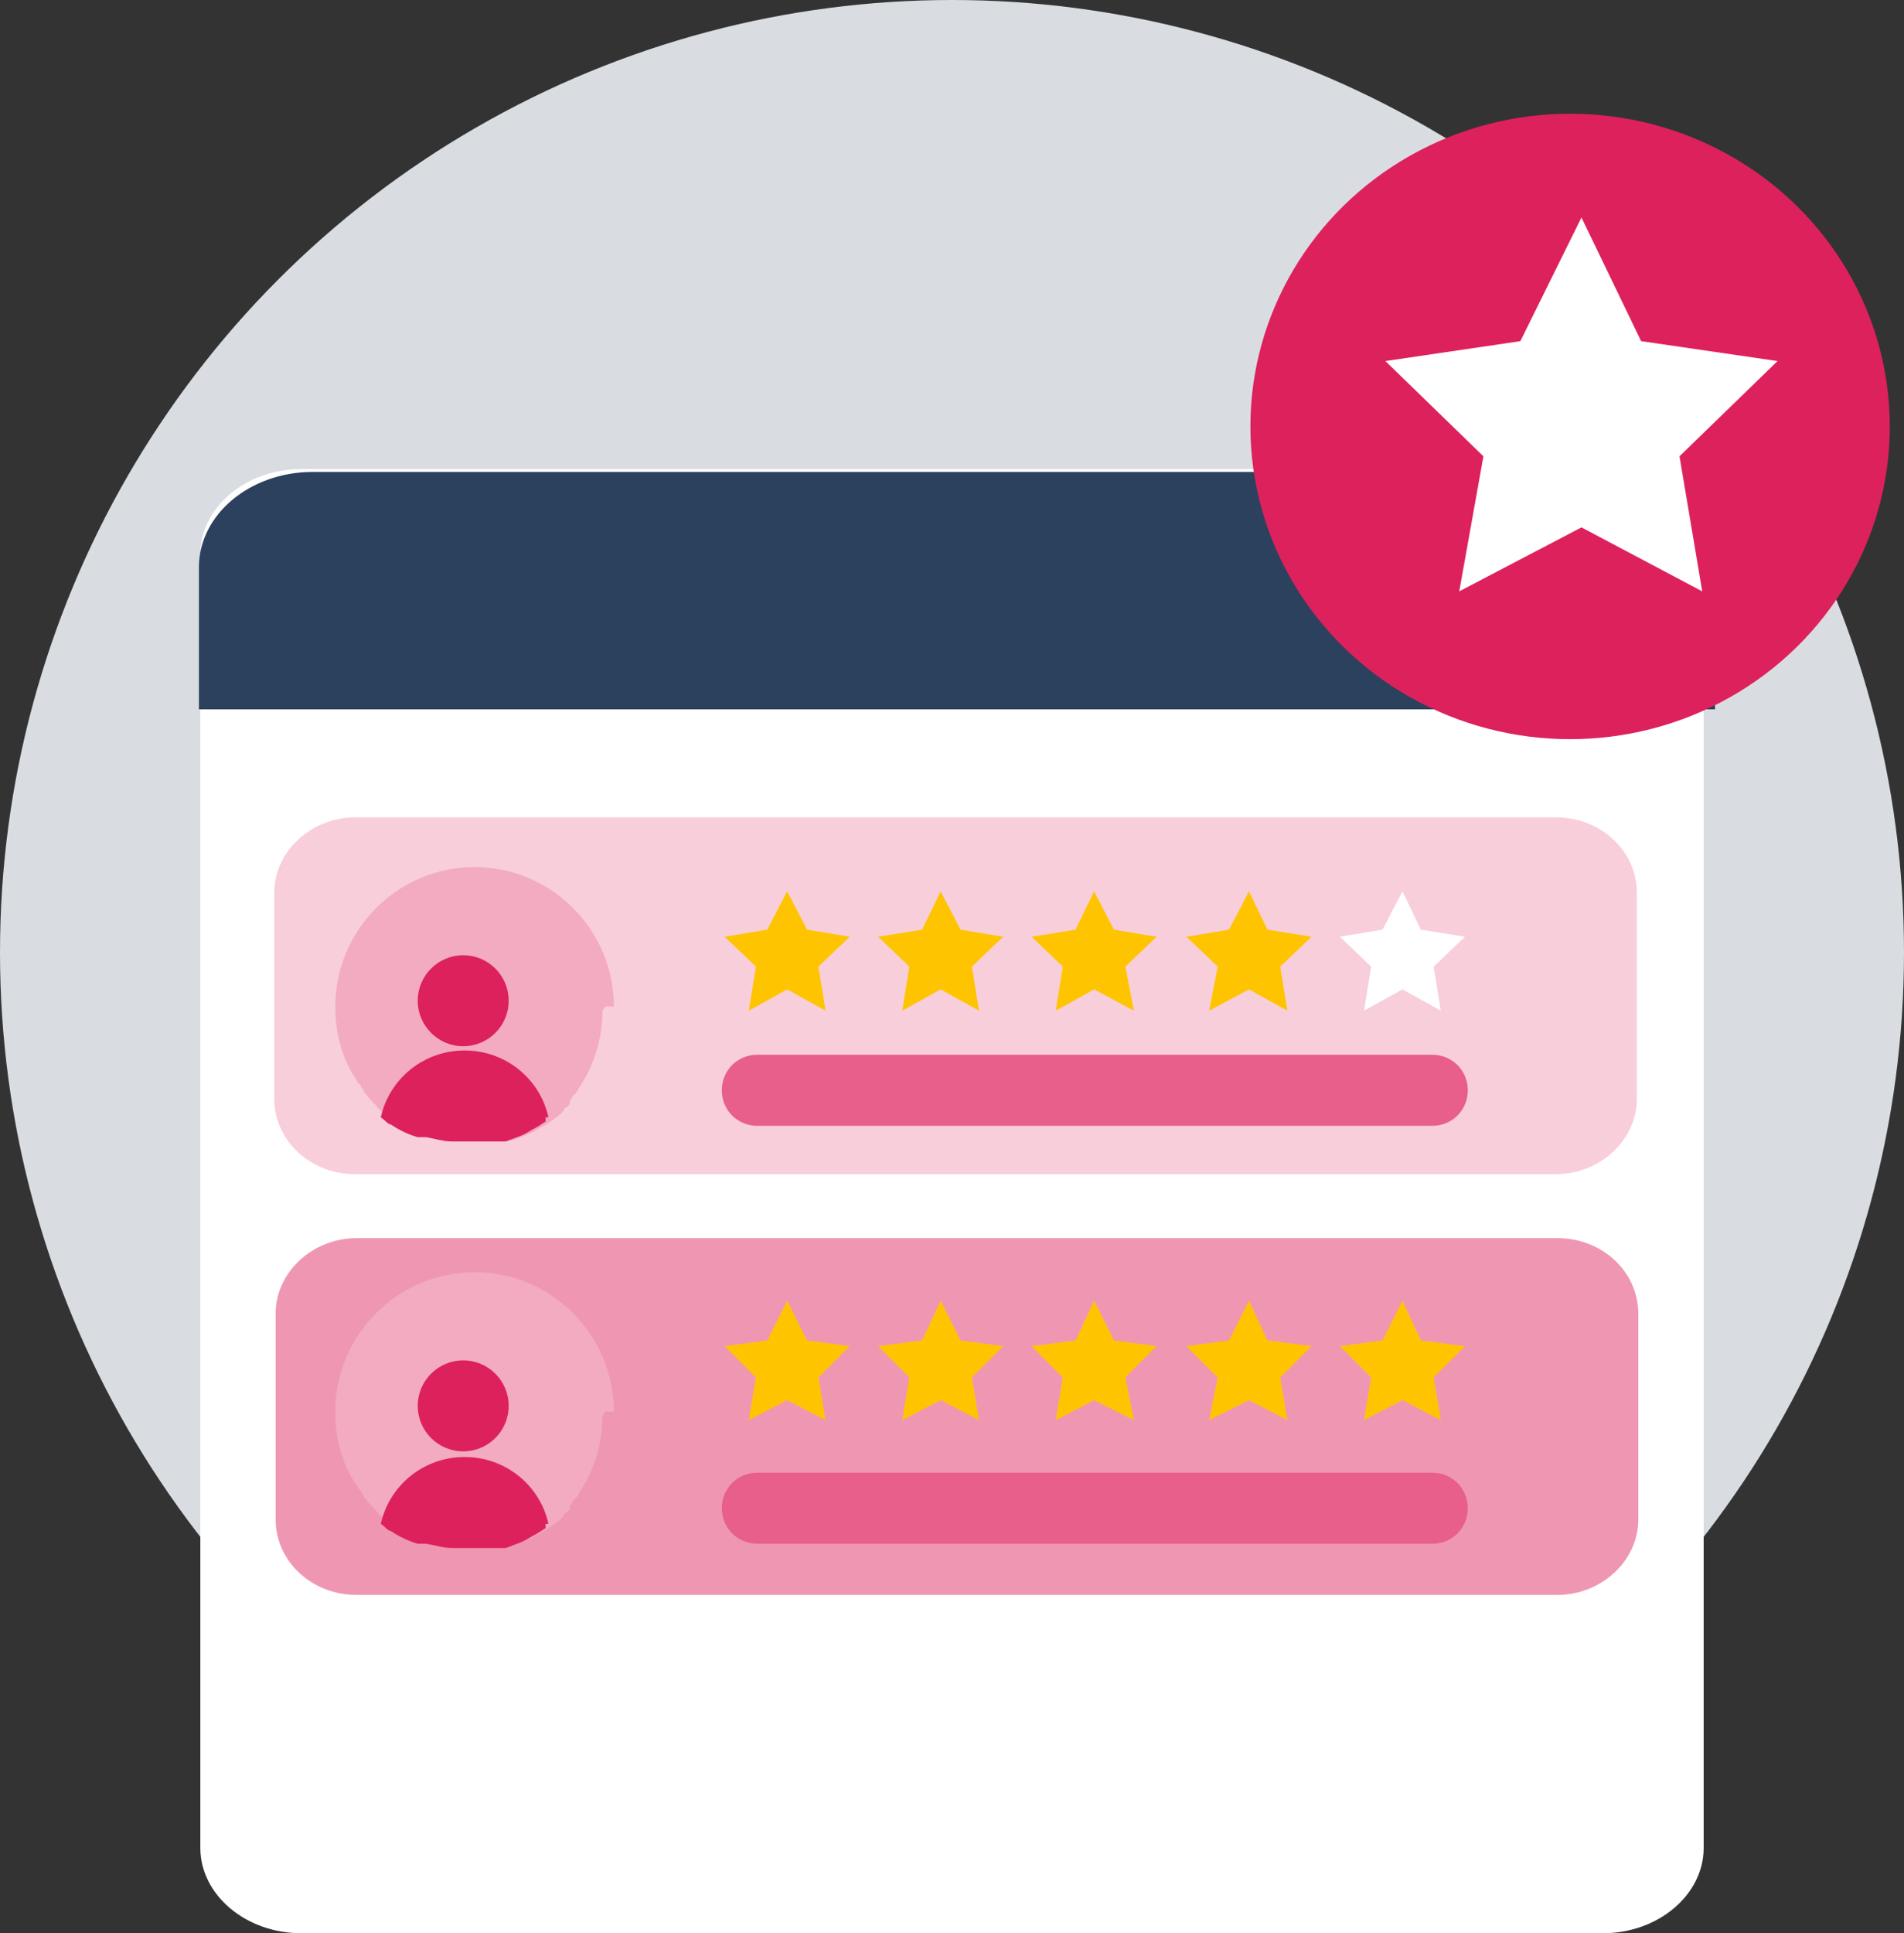 <svg xmlns="http://www.w3.org/2000/svg" id="Ebene_1" data-name="Ebene 1" viewBox="0 0 134 136"><rect x="0" y="0" width="134" height="136" fill="#333333" stroke="none"/><defs><style>      .cls-1 {        fill: #2c415d;        fill-rule: evenodd;      }      .cls-1, .cls-2, .cls-3, .cls-4, .cls-5, .cls-6, .cls-7, .cls-8, .cls-9 {        stroke-width: 0px;      }      .cls-2 {        fill: #ffc400;      }      .cls-3 {        fill: #dd215c;      }      .cls-4 {        fill: #e75f8a;      }      .cls-5 {        fill: #f2abc1;      }      .cls-6 {        fill: #d9dde2;      }      .cls-7 {        fill: #ef97b2;      }      .cls-8 {        fill: #fff;      }      .cls-9 {        fill: #f8cedb;      }    </style></defs><g id="Icon-1"><g id="Oval-2"><circle id="Oval" class="cls-6" cx="67" cy="67" r="67"></circle><g id="Group-3"><g id="_&#x421;&#x433;&#x440;&#x443;&#x43F;&#x43F;&#x438;&#x440;&#x43E;&#x432;&#x430;&#x442;&#x44C;_161" data-name=" &#x421;&#x433;&#x440;&#x443;&#x43F;&#x43F;&#x438;&#x440;&#x43E;&#x432;&#x430;&#x442;&#x44C; 161"><path id="Rectangle" class="cls-8" d="M21.2,33h91.6c3.9,0,7.1,2.7,7.1,6v91c0,3.3-3.2,6-7.1,6H21.2c-3.9,0-7.1-2.7-7.1-6V39c0-3.3,3.2-6,7.1-6Z"></path><path id="Rectangle-2" class="cls-9" d="M25,57.5h84.5c3.2,0,5.7,2.4,5.7,5.3v14.5c0,2.9-2.6,5.3-5.7,5.3H25c-3.2,0-5.7-2.4-5.7-5.3v-14.5c0-2.9,2.6-5.3,5.7-5.3Z"></path><path id="Rectangle-3" class="cls-1" d="M22,33.2h90.7c4.4,0,8,3,8,6.7h0v10H14v-10c0-3.7,3.6-6.7,8-6.7Z"></path><path id="Rectangle-2-2" class="cls-7" d="M25.1,87.1h84.5c3.2,0,5.7,2.4,5.7,5.3v14.5c0,2.9-2.6,5.3-5.7,5.3H25.1c-3.2,0-5.7-2.4-5.7-5.3v-14.5c0-2.9,2.6-5.3,5.7-5.3Z"></path></g></g></g><ellipse id="Oval-5" class="cls-3" cx="110.5" cy="30" rx="22.5" ry="22"></ellipse></g><polygon class="cls-8" points="111.3 15.3 115.5 24 125.1 25.4 118.2 32.1 119.8 41.6 111.3 37.1 102.7 41.6 104.4 32.1 97.5 25.4 107 24 111.3 15.3"></polygon><path class="cls-5" d="M42.4,71.1c0,2-.6,3.9-1.7,5.5h0c0,.2-.3.4-.4.5,0,0,0,.2-.2.3h0s0,0,0,.2c0,.2-.3.3-.4.4h0c0,.2-.3.4-.4.5,0,0-.3.2-.4.3-.3.2-.6.4-1,.6-.3.2-.7.4-1,.5s-.5.2-.8.3c0,0-.2,0-.4,0h0c0,0-.3,0-.4,0h-.3c-.3,0-.7,0-1,0h-1.7c-.6,0-1.2-.2-1.8-.3h-.6c-.7-.2-1.3-.5-1.9-.9h0c-.2,0-.4-.3-.7-.5-.3-.2-.6-.4-.8-.7h0c-.3-.3-.6-.6-.8-.9,0,0-.1,0-.1-.2h0c0,0-.2-.2-.2-.3,0,0-.1-.2-.2-.2h0s0,0-.1-.2c0,0-.1-.2-.2-.3h0c-.9-1.5-1.3-3.1-1.3-4.9,0-5.4,4.4-9.8,9.8-9.8s9.8,4.4,9.8,9.8h-.6Z"></path><path class="cls-3" d="M38.4,78.9c-.3.2-.6.4-1,.6-.3.2-.7.4-1,.5s-.5.2-.8.3c0,0-.2,0-.4,0h0c0,0-.3,0-.4,0h-.3c-.3,0-.7,0-1,0h-1.7c-.6,0-1.2-.2-1.8-.3h-.6c-.7-.2-1.3-.5-1.9-.9h0c-.2,0-.4-.3-.7-.5.6-2.7,3-4.7,5.9-4.7s5.3,2,5.9,4.7h-.2Z"></path><circle class="cls-3" cx="32.6" cy="70.4" r="3.2"></circle><g><polygon class="cls-2" points="55.4 62.7 56.8 65.4 59.8 65.9 57.6 68 58.1 71.1 55.4 69.6 52.7 71.1 53.2 68 51 65.9 54 65.4 55.4 62.7"></polygon><polygon class="cls-2" points="66.2 62.7 67.6 65.4 70.6 65.9 68.4 68 68.9 71.1 66.2 69.6 63.5 71.1 64 68 61.8 65.9 64.9 65.4 66.2 62.7"></polygon><polygon class="cls-2" points="77 62.7 78.4 65.4 81.4 65.9 79.2 68 79.8 71.1 77 69.6 74.3 71.1 74.8 68 72.6 65.9 75.7 65.4 77 62.7"></polygon><polygon class="cls-2" points="87.9 62.7 89.2 65.4 92.3 65.9 90.1 68 90.6 71.1 87.9 69.6 85.1 71.1 85.7 68 83.5 65.9 86.5 65.4 87.9 62.7"></polygon><polygon class="cls-8" points="98.7 62.7 100 65.4 103.1 65.9 100.9 68 101.4 71.1 98.7 69.6 96 71.1 96.5 68 94.3 65.9 97.3 65.4 98.7 62.7"></polygon></g><path class="cls-5" d="M42.4,99.6c0,2-.6,3.9-1.7,5.5h0c0,.2-.3.4-.4.5,0,0,0,.2-.2.3h0s0,0,0,.2c0,.2-.3.3-.4.4h0c0,.2-.3.4-.4.5,0,0-.3.2-.4.3-.3.2-.6.4-1,.6-.3.2-.7.4-1,.5s-.5.2-.8.3c0,0-.2,0-.4,0h0c0,0-.3,0-.4,0h-.3c-.3,0-.7,0-1,0h-1.7c-.6,0-1.2-.2-1.8-.3h-.6c-.7-.2-1.3-.5-1.9-.9h0c-.2,0-.4-.3-.7-.5-.3-.2-.6-.4-.8-.7h0c-.3-.3-.6-.6-.8-.9,0,0-.1,0-.1-.2h0c0,0-.2-.2-.2-.3,0,0-.1-.2-.2-.2h0s0,0-.1-.2c0,0-.1-.2-.2-.3h0c-.9-1.5-1.3-3.1-1.3-4.9,0-5.4,4.4-9.8,9.8-9.8s9.8,4.4,9.8,9.8h-.6Z"></path><path class="cls-3" d="M38.4,107.5c-.3.2-.6.4-1,.6-.3.2-.7.4-1,.5s-.5.2-.8.3c0,0-.2,0-.4,0h0c0,0-.3,0-.4,0h-.3c-.3,0-.7,0-1,0h-1.7c-.6,0-1.2-.2-1.8-.3h-.6c-.7-.2-1.3-.5-1.9-.9h0c-.2,0-.4-.3-.7-.5.6-2.7,3-4.7,5.9-4.7s5.3,2,5.9,4.7h-.2Z"></path><circle class="cls-3" cx="32.6" cy="98.9" r="3.2"></circle><g><polygon class="cls-2" points="55.4 91.5 56.8 94.3 59.8 94.7 57.6 96.9 58.1 99.9 55.4 98.5 52.7 99.9 53.2 96.9 51 94.7 54 94.3 55.4 91.5"></polygon><polygon class="cls-2" points="66.2 91.5 67.6 94.3 70.6 94.7 68.4 96.9 68.9 99.9 66.2 98.5 63.5 99.9 64 96.9 61.8 94.7 64.9 94.3 66.2 91.5"></polygon><polygon class="cls-2" points="77 91.5 78.4 94.3 81.4 94.7 79.2 96.9 79.8 99.9 77 98.5 74.3 99.9 74.8 96.9 72.6 94.7 75.7 94.3 77 91.5"></polygon><polygon class="cls-2" points="87.9 91.5 89.2 94.3 92.3 94.7 90.1 96.9 90.6 99.9 87.9 98.5 85.1 99.9 85.7 96.9 83.5 94.7 86.5 94.3 87.9 91.5"></polygon><polygon class="cls-2" points="98.7 91.5 100 94.3 103.1 94.7 100.9 96.9 101.4 99.9 98.7 98.5 96 99.9 96.5 96.9 94.3 94.7 97.3 94.3 98.7 91.5"></polygon></g><path class="cls-4" d="M53.3,74.2h47.5c1.4,0,2.5,1.1,2.5,2.5h0c0,1.4-1.1,2.5-2.5,2.5h-47.5c-1.4,0-2.5-1.1-2.5-2.5h0c0-1.4,1.1-2.5,2.5-2.5Z"></path><path class="cls-4" d="M53.3,103.6h47.5c1.4,0,2.5,1.1,2.5,2.5h0c0,1.4-1.1,2.5-2.5,2.5h-47.5c-1.4,0-2.5-1.1-2.5-2.5h0c0-1.4,1.1-2.5,2.5-2.5Z"></path></svg>